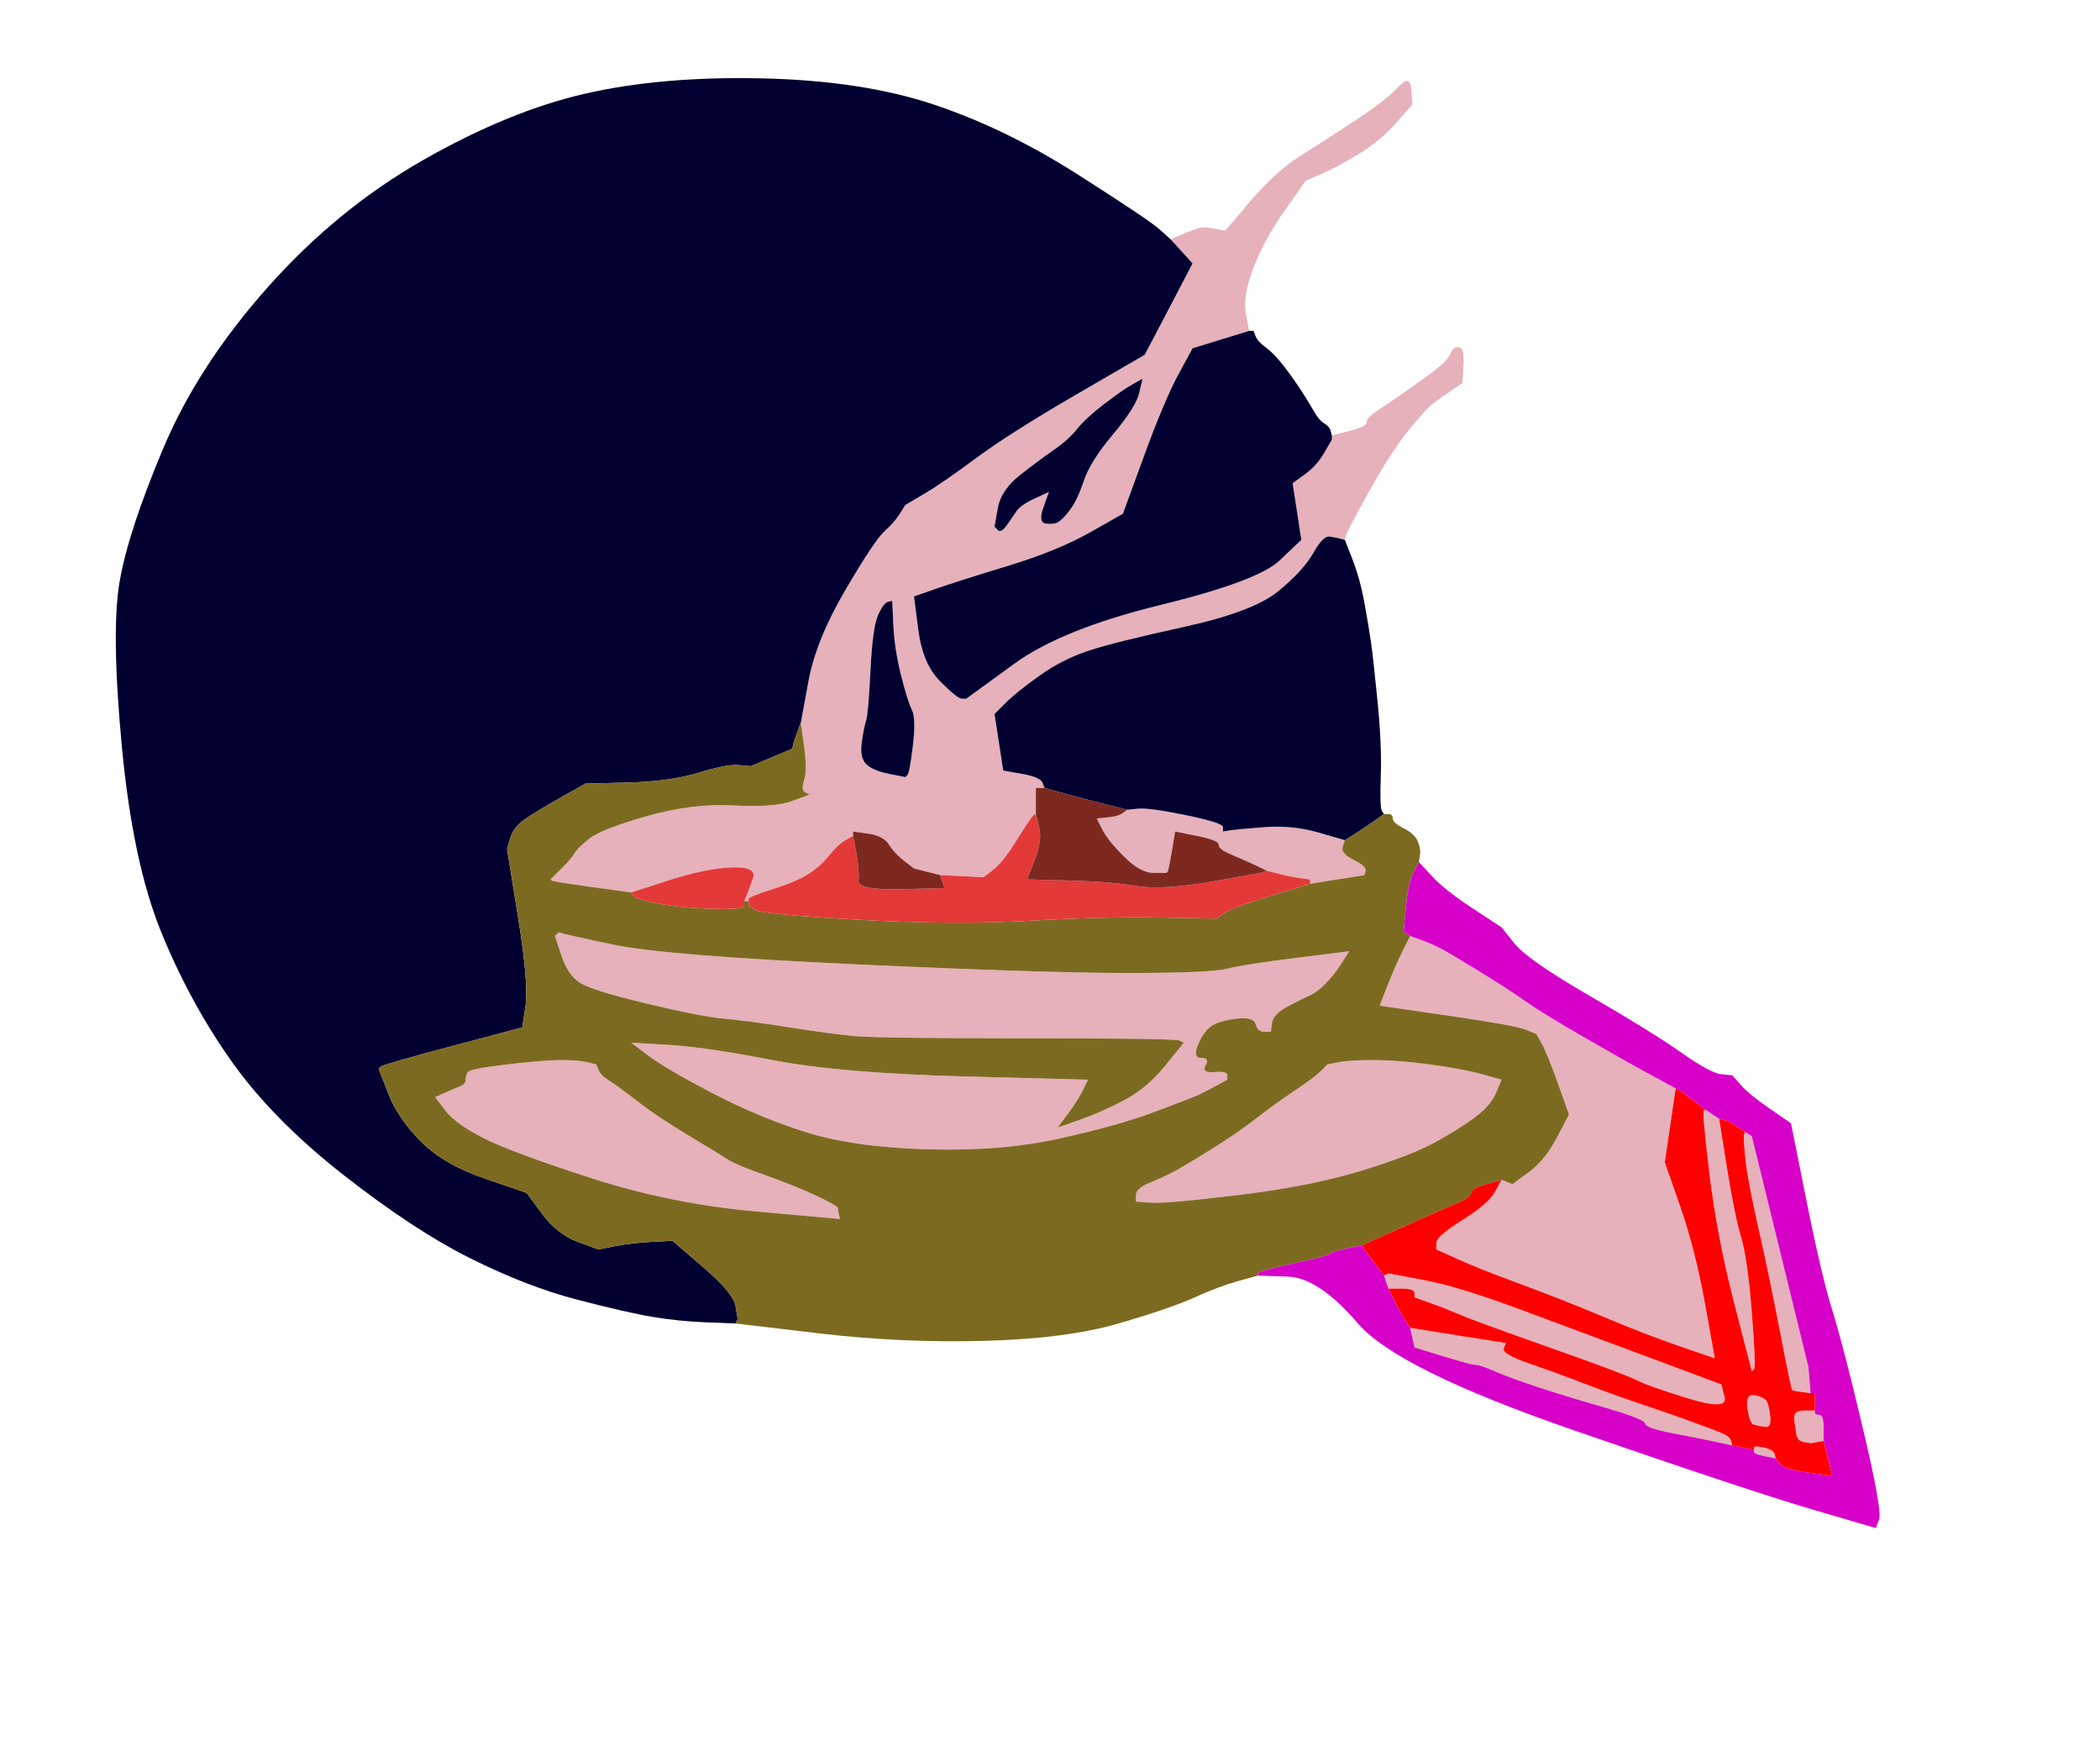 <?xml version='1.0' encoding='UTF-8' standalone='no'?>
<!-- Created with clker.com Crayon tracing tool http://www.clker.com) -->
<svg
   xmlns='http://www.w3.org/2000/svg'
   width='482.5'
   height='401'>
<path style='opacity:1;fill:#E6B1BA;fill-rule:evenodd;stroke:#000000;stroke-width:0px;stroke-linecap:butt;stroke-linejoin:miter;stroke-opacity:1'	  d='M 129 243.5 Q 133 243.5  135 244 L 137 244.5 L 137.5 245.75 Q 138 247  140 248.25 Q 142 249.5  146.5 253 Q 151 256.5  158.5 261 Q 166 265.5  167.5 266.5 Q 169 267.5  176 270 Q 183 272.5  187.75 274.75 Q 192.5 277  192.5 277.5 Q 192.5 278  192.75 279 L 193 280 L 173.5 278.25 Q 154 276.5  135.5 270.5 Q 117 264.5  110.75 261.25 Q 104.5 258  102.25 255 L 100 252 L 102.25 251 Q 104.5 250  105.75 249.5 Q 107 249  107 248 Q 107 247  107.5 246.25 Q 108 245.5  116.5 244.5 Q 125 243.5  129 243.5  Z 
' id='path2' />
<path style='opacity:1;fill:#E6B1BA;fill-rule:evenodd;stroke:#000000;stroke-width:0px;stroke-linecap:butt;stroke-linejoin:miter;stroke-opacity:1'	  d='M 286.25 72 L 287 76 L 280.5 78 L 274 80 L 270.75 86 Q 267.5 92  262.75 105 L 258 118 L 250.5 122.25 Q 243 126.5  231.5 130 Q 220 133.5  215 135.25 L 210 137 L 211 144.75 Q 212 152.5  216 156.5 Q 220 160.5  221 160.5 L 222 160.5 L 233 152.5 Q 244 144.5  266.5 139 Q 289 133.5  294 128.75 L 299 124 L 298 117.5 L 297 111 L 299.75 109 Q 302.5 107  303.25 104 L 304 101 L 305 100.5 L 306 100 L 310 99 Q 314 98  314 97 Q 314 96  316.25 94.5 Q 318.5 93  321.75 90.75 Q 325 88.5  328.75 85.75 Q 332.5 83  333.25 81.25 Q 334 79.5  335.25 79.75 Q 336.5 80  336.25 84 L 336 88 L 333.75 89.5 Q 331.5 91  329.5 92.5 Q 327.5 94  323.5 99 Q 319.5 104  314.5 113 Q 309.5 122  309.25 123 L 309 124 L 308 123.75 L 307 123.5 L 305.5 123.25 Q 304 123  301.75 127 Q 299.5 131  293.75 135.75 Q 288 140.5  272 144 Q 256 147.5  250 149.5 Q 244 151.5  238.75 155.25 Q 233.5 159  231 161.5 L 228.5 164 L 229.5 170.5 L 230.5 177 L 234.75 177.75 Q 239 178.5  239.5 179.75 L 240 181 L 239 181 L 238 181 L 238 184 L 238 187 L 237.5 187.25 Q 237 187.5  233.75 192.75 Q 230.5 198  228.25 199.75 L 226 201.5 L 221 201.25 L 216 201 L 213 200.25 L 210 199.5 L 207.75 197.75 Q 205.5 196  204.25 194 Q 203 192  199.5 191.5 L 196 191 L 196 191.5 L 196 192 L 194.25 193 Q 192.5 194  190.5 196.5 Q 188.5 199  185.75 200.75 Q 183 202.5  177.5 204.25 Q 172 206  172 206.5 L 172 207 L 171.5 207 L 171 207 L 171.5 205.75 L 172 204.5 L 173 201.75 Q 174 199  168 199.25 Q 162 199.5  153.5 202.25 L 145 205 L 136 203.75 Q 127 202.5  126.75 202.25 L 126.5 202 L 129 199.5 Q 131.5 197  132 196 Q 132.5 195  135.25 192.75 Q 138 190.5  148.5 187.5 Q 159 184.5  168.5 185 Q 178 185.5  182 184 L 186 182.5 L 185 182 Q 184 181.5  184.75 179.25 Q 185.5 177  184.75 171.5 L 184 166 L 185.75 156.5 Q 187.5 147  194.25 135.5 Q 201 124  203.25 122 Q 205.5 120  206.75 118 L 208 116 L 212.25 113.5 Q 216.5 111  224.25 105.25 Q 232 99.5  247.5 90.5 L 263 81.5 L 265.25 77.25 Q 267.5 73  270.75 66.75 L 274 60.5 L 271.5 57.75 L 269 55 L 269.5 54.75 L 270 54.5 L 273 53.25 Q 276 52  277.5 52.25 Q 279 52.5  280.25 52.75 L 281.5 53 L 287.25 46.25 Q 293 39.5  298.5 36 Q 304 32.5  311.25 27.75 Q 318.5 23  321.25 20 Q 324 17  324.25 20.5 L 324.5 24 L 320.75 28.25 Q 317 32.5  312 35.5 Q 307 38.5  303.5 40 L 300 41.5 L 295.25 48.25 Q 290.5 55  288 61.5 Q 285.5 68  286.25 72  Z 
M 204 138.25 L 205 138 L 205.25 143.5 Q 205.5 149  207 155 Q 208.5 161  209.5 163 Q 210.5 165  209.75 171.25 Q 209 177.5  208.5 178 L 208 178.5 L 204.25 177.75 Q 200.5 177  199 175.5 Q 197.5 174  198 170.5 Q 198.5 167  199 165.5 Q 199.5 164  200 154 Q 200.5 144  201.75 141.25 Q 203 138.5  204 138.25  Z 
M 260.25 88.25 L 262.5 87 L 261.75 90.25 Q 261 93.5  255.75 99.75 Q 250.5 106  249 110.5 Q 247.5 115  245.75 117.25 Q 244 119.5  243 120 Q 242 120.5  240.25 120.25 Q 238.5 120  239.75 116.5 L 241 113 L 237.75 114.5 Q 234.5 116  233.5 117.5 Q 232.5 119  231.25 120.75 Q 230 122.5  229.25 121.75 L 228.5 121 L 229.25 116.75 Q 230 112.5  234.5 109 Q 239 105.5  242.25 103.25 Q 245.5 101  247.5 98.5 Q 249.5 96  253.75 92.75 Q 258 89.5  260.25 88.25  Z 
' id='path6' />
<path style='opacity:1;fill:#E6B1BA;fill-rule:evenodd;stroke:#000000;stroke-width:0px;stroke-linecap:butt;stroke-linejoin:miter;stroke-opacity:1'	  d='M 128 214.5 Q 128.5 214  128.75 214.25 Q 129 214.5  141 217 Q 153 219.5  196.5 221.5 Q 240 223.5  259 223.5 Q 278 223.5  282 222.5 Q 286 221.5  298 220 L 310 218.5 L 308.25 221.25 Q 306.5 224  304.5 226 Q 302.5 228  300.75 228.75 Q 299 229.5  295.75 231.25 Q 292.5 233  292.25 235 L 292 237 L 290.5 237 Q 289 237  288.5 235.25 Q 288 233.5  284 234 Q 280 234.5  278.25 235.75 Q 276.5 237  275.25 240 Q 274 243  276 243 Q 278 243  277 244.75 Q 276 246.5  279 246.25 Q 282 246  282 247 L 282 248 L 279.25 249.5 Q 276.5 251  274.75 251.75 Q 273 252.5  265 255.5 Q 257 258.5  243.5 261.5 Q 230 264.5  213 264 Q 196 263.5  185 260 Q 174 256.5  163.5 251 Q 153 245.5  149 242.5 L 145 239.5 L 153.5 240 Q 162 240.5  177.5 243.5 Q 193 246.5  221.5 247.25 L 250 248 L 248.75 250.5 Q 247.5 253  245.25 256 L 243 259 L 248 257.25 Q 253 255.5  258.25 252.75 Q 263.5 250  267.75 244.75 L 272 239.5 L 271 239 Q 270 238.5  236 238.5 Q 202 238.5  196.5 238 Q 191 237.5  181.5 236 Q 172 234.5  166.5 234 Q 161 233.5  148.5 230.5 Q 136 227.5  133.25 225.75 Q 130.5 224  129 219.5 L 127.5 215 L 128 214.5  Z 
' id='path8' />
<path style='opacity:1;fill:#E6B1BA;fill-rule:evenodd;stroke:#000000;stroke-width:0px;stroke-linecap:butt;stroke-linejoin:miter;stroke-opacity:1'	  d='M 303 191.25 L 309 193 L 308.5 194.5 Q 308 196  311 197.5 Q 314 199  313.75 200 L 313.5 201 L 307.25 202 L 301 203 L 301 202.5 L 301 202 L 299 201.75 Q 297 201.5  294 200.75 L 291 200 L 289.5 199.25 Q 288 198.5  286.25 197.75 Q 284.5 197  282.25 196 Q 280 195  280 194 Q 280 193  275 192 L 270 191 L 269.25 195.5 Q 268.5 200  268.25 200.25 L 268 200.5 L 265 200.5 Q 262 200.5  258.25 196.75 Q 254.5 193  253.25 190.5 L 252 188 L 254.5 187.75 Q 257 187.5  258 186.75 L 259 186 L 261.5 185.75 Q 264 185.5  272.5 187.25 Q 281 189  281 190 L 281 191 L 282.5 190.75 Q 284 190.5  290.5 190 Q 297 189.5  303 191.25  Z 
' id='path10' />
<path style='opacity:1;fill:#E6B1BA;fill-rule:evenodd;stroke:#000000;stroke-width:0px;stroke-linecap:butt;stroke-linejoin:miter;stroke-opacity:1'	  d='M 315.5 243.5 Q 321 243.5  328.5 244.5 Q 336 245.5  340.5 246.75 L 345 248 L 343.75 251 Q 342.5 254  338.75 256.75 Q 335 259.5  329.5 262.5 Q 324 265.5  312.5 269 Q 301 272.5  284.5 274.5 Q 268 276.5  264.5 276.25 L 261 276 L 261 274.5 Q 261 273  264 271.75 Q 267 270.5  269 269.5 Q 271 268.5  277.5 264.5 Q 284 260.5  288.5 257 Q 293 253.5  297.5 250.5 Q 302 247.5  303.5 246 L 305 244.5 L 307.5 244 Q 310 243.5  315.5 243.5  Z 
' id='path12' />
<path style='opacity:1;fill:#E6B1BA;fill-rule:evenodd;stroke:#000000;stroke-width:0px;stroke-linecap:butt;stroke-linejoin:miter;stroke-opacity:1'	  d='M 322.25 218.5 L 324 215 L 326.75 216 Q 329.5 217  331.75 218.25 Q 334 219.5  340.5 223.5 Q 347 227.5  350.5 230 Q 354 232.5  363.5 238 Q 373 243.5  379 246.75 L 385 250 L 383.75 258.5 L 382.5 267 L 386 277 Q 389.5 287  391.75 299.5 L 394 312 L 386 309.25 Q 378 306.5  368.5 302.5 Q 359 298.5  349.5 295 Q 340 291.5  335 289.25 L 330 287 L 330 285.5 Q 330 284  336 280.25 Q 342 276.5  343.5 273.75 L 345 271 L 346.25 271.5 L 347.5 272 L 351.25 269.25 Q 355 266.5  357.75 261.25 L 360.5 256 L 358 249 Q 355.5 242  354.25 239.75 L 353 237.5 L 350.5 236.5 Q 348 235.5  332.5 233.25 L 317 231 L 318.75 226.5 Q 320.5 222  322.25 218.5  Z 
' id='path14' />
<path style='opacity:1;fill:#E6B1BA;fill-rule:evenodd;stroke:#000000;stroke-width:0px;stroke-linecap:butt;stroke-linejoin:miter;stroke-opacity:1'	  d='M 322 296 L 319 296 L 318.5 294.5 L 318 293 L 318.5 292.75 L 319 292.5 L 327 294 Q 335 295.5  348.5 300.5 Q 362 305.5  378.75 311.75 L 395.5 318 L 396.25 321 Q 397 324  388 321.25 Q 379 318.5  376 317 Q 373 315.5  356 309.5 Q 339 303.5  335.5 302 Q 332 300.5  328.5 299.25 L 325 298 L 325 297 Q 325 296  322 296  Z 
' id='path16' />
<path style='opacity:1;fill:#E6B1BA;fill-rule:evenodd;stroke:#000000;stroke-width:0px;stroke-linecap:butt;stroke-linejoin:miter;stroke-opacity:1'	  d='M 324.5 307.25 L 324 305 L 335 306.75 L 346 308.5 L 345.5 309.75 Q 345 311  351.5 313.25 Q 358 315.5  364.5 318 Q 371 320.5  377 322.5 Q 383 324.5  388.5 326.5 Q 394 328.5  395.75 329.25 Q 397.5 330  397.75 331 L 398 332 L 394.5 331.25 Q 391 330.5  384.5 329.25 Q 378 328  378 327 Q 378 326  368.5 323.25 Q 359 320.5  353 318.5 Q 347 316.5  343.5 315 Q 340 313.5  339 313.5 Q 338 313.5  331.5 311.5 L 325 309.5 L 324.5 307.25  Z 
' id='path18' />
<path style='opacity:1;fill:#E6B1BA;fill-rule:evenodd;stroke:#000000;stroke-width:0px;stroke-linecap:butt;stroke-linejoin:miter;stroke-opacity:1'	  d='M 391.5 255 L 392 255 L 393.5 256 L 395 257 L 396.75 268 Q 398.5 279  400 284 Q 401.5 289  402.5 301.5 Q 403.5 314  403 314.5 L 402.5 315 L 398.5 299.5 Q 394.5 284  392.75 269.5 Q 391 255  391.5 255  Z 
' id='path20' />
<path style='opacity:1;fill:#E6B1BA;fill-rule:evenodd;stroke:#000000;stroke-width:0px;stroke-linecap:butt;stroke-linejoin:miter;stroke-opacity:1'	  d='M 400.75 260.5 L 401 260 L 401.75 260.5 L 402.5 261 L 409 287.5 L 415.5 314 L 415.75 317 L 416 320 L 414 319.75 Q 412 319.5  411.75 319.25 Q 411.5 319  409 306 Q 406.5 293  404 282 Q 401.5 271  401 266 Q 400.5 261  400.75 260.5  Z 
' id='path22' />
<path style='opacity:1;fill:#E6B1BA;fill-rule:evenodd;stroke:#000000;stroke-width:0px;stroke-linecap:butt;stroke-linejoin:miter;stroke-opacity:1'	  d='M 401.5 323.5 Q 401 320  403.25 320.5 Q 405.5 321  406 322 Q 406.5 323  406.75 325.5 Q 407 328  405.5 327.75 L 404 327.5 L 403 327.25 Q 402 327  401.5 323.5  Z 
' id='path24' />
<path style='opacity:1;fill:#E6B1BA;fill-rule:evenodd;stroke:#000000;stroke-width:0px;stroke-linecap:butt;stroke-linejoin:miter;stroke-opacity:1'	  d='M 407.75 334 L 408 335 L 405.5 334.5 Q 403 334  403 333.5 L 403 333 L 403 332.5 Q 403 332  405.25 332.5 Q 407.5 333  407.75 334  Z 
' id='path26' />
<path style='opacity:1;fill:#E6B1BA;fill-rule:evenodd;stroke:#000000;stroke-width:0px;stroke-linecap:butt;stroke-linejoin:miter;stroke-opacity:1'	  d='M 414.5 324 L 417 324 L 417 324.5 Q 417 325  418 325 Q 419 325  419 328 L 419 331 L 417.5 331.25 L 416 331.5 L 414.5 331.25 Q 413 331  412.75 329.5 L 412.5 328 L 412.25 326 Q 412 324  414.5 324  Z 
' id='path28' />
<path style='opacity:1;fill:#010030;fill-rule:evenodd;stroke:#000000;stroke-width:0px;stroke-linecap:butt;stroke-linejoin:miter;stroke-opacity:1'	  d='M 266.5 52.75 L 269 55 L 271.5 57.75 L 274 60.5 L 270.75 66.75 Q 267.5 73  265.25 77.25 L 263 81.5 L 247.5 90.5 Q 232 99.5  224.25 105.25 Q 216.5 111  212.25 113.5 L 208 116 L 206.75 118 Q 205.5 120  203.25 122 Q 201 124  194.25 135.5 Q 187.5 147  185.75 156.5 L 184 166 L 183.25 168 Q 182.5 170  182.25 171 L 182 172 L 177.25 174 L 172.5 176 L 169.75 175.75 Q 167 175.5  160.5 177.5 Q 154 179.5  144.25 179.75 L 134.5 180 L 128.75 183.25 Q 123 186.5  120.5 188.25 Q 118 190  117.25 192.5 L 116.5 195 L 119 210.5 Q 121.5 226  120.75 231 L 120 236 L 104 240.25 Q 88 244.5  87.5 245 L 87 245.5 L 89.25 251.25 Q 91.5 257  96.75 262.25 Q 102 267.5  111.5 270.75 L 121 274 L 124.5 278.75 Q 128 283.5  132.75 285.25 L 137.5 287 L 141.25 286.25 Q 145 285.5  149.75 285.25 L 154.5 285 L 161.5 291 Q 168.5 297  169 300 L 169.5 303 L 169.25 303.5 L 169 304 L 162.5 303.75 Q 156 303.5  150 302.5 Q 144 301.5  132.5 298.5 Q 121 295.5  108 289 Q 95 282.5  78.75 269.75 Q 62.5 257  53 243.5 Q 43.5 230  37 214 Q 30.5 198  28 171.5 Q 25.5 145  27.5 133.5 Q 29.5 122  37.5 103 Q 45.5 84  61.5 66 Q 77.5 48  97.25 36.75 Q 117 25.5  134.5 21.5 Q 152 17.5  175 18 Q 198 18.5  214.5 24 Q 231 29.5  247.5 40 Q 264 50.5  266.5 52.75  Z 
' id='path30' />
<path style='opacity:1;fill:#010030;fill-rule:evenodd;stroke:#000000;stroke-width:0px;stroke-linecap:butt;stroke-linejoin:miter;stroke-opacity:1'	  d='M 204 138.25 L 205 138 L 205.25 143.5 Q 205.5 149  207 155 Q 208.5 161  209.5 163 Q 210.5 165  209.75 171.25 Q 209 177.5  208.5 178 L 208 178.5 L 204.25 177.75 Q 200.5 177  199 175.5 Q 197.5 174  198 170.5 Q 198.5 167  199 165.5 Q 199.5 164  200 154 Q 200.5 144  201.75 141.25 Q 203 138.5  204 138.25  Z 
' id='path32' />
<path style='opacity:1;fill:#010030;fill-rule:evenodd;stroke:#000000;stroke-width:0px;stroke-linecap:butt;stroke-linejoin:miter;stroke-opacity:1'	  d='M 280.5 78 L 287 76 L 287.5 76 L 288 76 L 288.5 77.25 Q 289 78.5  290.75 79.75 Q 292.5 81  294.5 83.5 Q 296.5 86  298.5 89 Q 300.5 92  301.75 94.25 Q 303 96.5  304.25 97.25 Q 305.5 98  305.75 99 L 306 100 L 306 100.5 L 306 101 L 304.25 104 Q 302.5 107  299.75 109 L 297 111 L 298 117.5 L 299 124 L 294 128.75 Q 289 133.5  266.5 139 Q 244 144.5  233 152.5 L 222 160.5 L 221 160.5 Q 220 160.5  216 156.5 Q 212 152.5  211 144.75 L 210 137 L 215 135.25 Q 220 133.5  231.5 130 Q 243 126.5  250.5 122.25 L 258 118 L 262.75 105 Q 267.5 92  270.75 86 L 274 80 L 280.5 78  Z 
' id='path34' />
<path style='opacity:1;fill:#010030;fill-rule:evenodd;stroke:#000000;stroke-width:0px;stroke-linecap:butt;stroke-linejoin:miter;stroke-opacity:1'	  d='M 260.25 88.25 L 262.5 87 L 261.75 90.25 Q 261 93.5  255.75 99.75 Q 250.5 106  249 110.5 Q 247.5 115  245.75 117.25 Q 244 119.5  243 120 Q 242 120.5  240.25 120.25 Q 238.5 120  239.75 116.5 L 241 113 L 237.75 114.5 Q 234.5 116  233.5 117.5 Q 232.5 119  231.25 120.75 Q 230 122.5  229.25 121.75 L 228.5 121 L 229.25 116.75 Q 230 112.5  234.5 109 Q 239 105.5  242.25 103.25 Q 245.5 101  247.5 98.5 Q 249.5 96  253.75 92.75 Q 258 89.5  260.25 88.25  Z 
' id='path36' />
<path style='opacity:1;fill:#010030;fill-rule:evenodd;stroke:#000000;stroke-width:0px;stroke-linecap:butt;stroke-linejoin:miter;stroke-opacity:1'	  d='M 308 123.75 L 309 124 L 310.75 128.5 Q 312.5 133  313.5 138.5 Q 314.5 144  315 147.5 Q 315.5 151  316.5 161 Q 317.5 171  317.25 178.25 Q 317 185.5  317.5 186.25 L 318 187 L 315.5 188.75 Q 313 190.5  311 191.75 L 309 193 L 303 191.25 Q 297 189.5  290.5 190 Q 284 190.5  282.5 190.75 L 281 191 L 281 190 Q 281 189  272.5 187.25 Q 264 185.5  261.5 185.75 L 259 186 L 254 184.75 Q 249 183.5  244.5 182.25 L 240 181 L 239.5 179.75 Q 239 178.5  234.75 177.75 L 230.5 177 L 229.5 170.5 L 228.5 164 L 231 161.5 Q 233.5 159  238.75 155.25 Q 244 151.5  250 149.5 Q 256 147.5  272 144 Q 288 140.5  293.75 135.75 Q 299.5 131  301.75 127 Q 304 123  305.5 123.25 L 307 123.5 L 308 123.75  Z 
' id='path38' />
<path style='opacity:1;fill:#7D6A21;fill-rule:evenodd;stroke:#000000;stroke-width:0px;stroke-linecap:butt;stroke-linejoin:miter;stroke-opacity:1'	  d='M 183.25 168 L 184 166 L 184.75 171.5 Q 185.5 177  184.75 179.25 Q 184 181.5  185 182 L 186 182.5 L 182 184 Q 178 185.5  168.5 185 Q 159 184.5  148.5 187.5 Q 138 190.5  135.25 192.75 Q 132.5 195  132 196 Q 131.5 197  129 199.5 L 126.5 202 L 126.75 202.25 Q 127 202.5  136 203.75 L 145 205 L 145.5 205.75 Q 146 206.5  151 207.5 Q 156 208.5  163.5 208.75 Q 171 209  171 208 L 171 207 L 171.5 207 L 172 207 L 172 207.5 L 172 208 L 173.5 209 Q 175 210  197 211.25 Q 219 212.5  236.5 211.5 Q 254 210.5  266.75 210.75 L 279.5 211 L 281.25 209.75 Q 283 208.5  292 205.75 L 301 203 L 307.25 202 L 313.5 201 L 313.75 200 Q 314 199  311 197.5 Q 308 196  308.5 194.5 L 309 193 L 311 191.75 Q 313 190.5  315.5 188.75 L 318 187 L 319 187 Q 320 187  320 188 Q 320 189  322.5 190.25 Q 325 191.5  325.75 193.25 Q 326.5 195  326.25 196.5 L 326 198 L 324.75 200.5 Q 323.5 203  323 208.5 L 322.5 214 L 323.25 214.5 L 324 215 L 322.25 218.5 Q 320.5 222  318.75 226.5 L 317 231 L 332.5 233.25 Q 348 235.5  350.5 236.5 L 353 237.5 L 354.25 239.75 Q 355.5 242  358 249 L 360.5 256 L 357.75 261.25 Q 355 266.5  351.25 269.25 L 347.5 272 L 346.25 271.5 L 345 271 L 341.5 272 Q 338 273  338 274 Q 338 275  335 276.25 Q 332 277.5  322.5 281.75 L 313 286 L 309.5 286.75 Q 306 287.5  305.5 288 Q 305 288.5  297 290.25 Q 289 292  289 292.5 L 289 293 L 284.5 294.25 Q 280 295.5  274.5 298 Q 269 300.5  257 304 Q 245 307.5  226 308 Q 207 308.5  188 306.25 L 169 304 L 169.25 303.5 L 169.5 303 L 169 300 Q 168.5 297  161.5 291 L 154.5 285 L 149.75 285.25 Q 145 285.5  141.25 286.25 L 137.5 287 L 132.75 285.25 Q 128 283.5  124.5 278.75 L 121 274 L 111.5 270.75 Q 102 267.5  96.75 262.25 Q 91.5 257  89.25 251.25 L 87 245.5 L 87.5 245 Q 88 244.5  104 240.25 L 120 236 L 120.75 231 Q 121.5 226  119 210.5 L 116.5 195 L 117.25 192.5 Q 118 190  120.5 188.25 Q 123 186.5  128.75 183.25 L 134.5 180 L 144.25 179.75 Q 154 179.5  160.5 177.5 Q 167 175.5  169.75 175.75 L 172.5 176 L 177.25 174 L 182 172 L 182.25 171 Q 182.5 170  183.25 168  Z 
M 129 243.5 Q 133 243.5  135 244 L 137 244.5 L 137.5 245.75 Q 138 247  140 248.25 Q 142 249.5  146.5 253 Q 151 256.5  158.5 261 Q 166 265.5  167.5 266.5 Q 169 267.5  176 270 Q 183 272.5  187.75 274.75 Q 192.5 277  192.5 277.5 Q 192.5 278  192.75 279 L 193 280 L 173.5 278.25 Q 154 276.5  135.5 270.5 Q 117 264.5  110.75 261.25 Q 104.5 258  102.25 255 L 100 252 L 102.25 251 Q 104.5 250  105.75 249.5 Q 107 249  107 248 Q 107 247  107.5 246.25 Q 108 245.5  116.5 244.5 Q 125 243.5  129 243.5  Z 
M 128 214.5 Q 128.5 214  128.75 214.25 Q 129 214.5  141 217 Q 153 219.5  196.5 221.5 Q 240 223.5  259 223.5 Q 278 223.5  282 222.5 Q 286 221.5  298 220 L 310 218.5 L 308.25 221.25 Q 306.5 224  304.5 226 Q 302.5 228  300.75 228.75 Q 299 229.5  295.75 231.25 Q 292.5 233  292.25 235 L 292 237 L 290.5 237 Q 289 237  288.5 235.25 Q 288 233.5  284 234 Q 280 234.5  278.25 235.75 Q 276.5 237  275.25 240 Q 274 243  276 243 Q 278 243  277 244.75 Q 276 246.5  279 246.25 Q 282 246  282 247 L 282 248 L 279.25 249.5 Q 276.5 251  274.75 251.75 Q 273 252.5  265 255.5 Q 257 258.5  243.5 261.5 Q 230 264.5  213 264 Q 196 263.5  185 260 Q 174 256.5  163.5 251 Q 153 245.5  149 242.5 L 145 239.5 L 153.5 240 Q 162 240.5  177.5 243.5 Q 193 246.5  221.5 247.25 L 250 248 L 248.75 250.5 Q 247.5 253  245.25 256 L 243 259 L 248 257.25 Q 253 255.5  258.25 252.75 Q 263.5 250  267.75 244.75 L 272 239.5 L 271 239 Q 270 238.5  236 238.5 Q 202 238.5  196.5 238 Q 191 237.5  181.5 236 Q 172 234.5  166.5 234 Q 161 233.5  148.5 230.5 Q 136 227.5  133.25 225.75 Q 130.5 224  129 219.5 L 127.5 215 L 128 214.5  Z 
M 315.5 243.5 Q 321 243.5  328.5 244.5 Q 336 245.5  340.5 246.75 L 345 248 L 343.75 251 Q 342.5 254  338.75 256.75 Q 335 259.5  329.5 262.5 Q 324 265.5  312.5 269 Q 301 272.5  284.5 274.5 Q 268 276.5  264.5 276.25 L 261 276 L 261 274.5 Q 261 273  264 271.75 Q 267 270.5  269 269.5 Q 271 268.5  277.5 264.5 Q 284 260.5  288.5 257 Q 293 253.5  297.5 250.5 Q 302 247.5  303.5 246 L 305 244.5 L 307.5 244 Q 310 243.5  315.5 243.5  Z 
' id='path43' />
<path style='opacity:1;fill:#E33939;fill-rule:evenodd;stroke:#000000;stroke-width:0px;stroke-linecap:butt;stroke-linejoin:miter;stroke-opacity:1'	  d='M 171.5 205.75 L 171 207 L 171 208 Q 171 209  163.5 208.75 Q 156 208.5  151 207.5 Q 146 206.5  145.5 205.75 L 145 205 L 153.5 202.25 Q 162 199.5  168 199.25 Q 174 199  173 201.75 L 172 204.5 L 171.5 205.75  Z 
' id='path45' />
<path style='opacity:1;fill:#E33939;fill-rule:evenodd;stroke:#000000;stroke-width:0px;stroke-linecap:butt;stroke-linejoin:miter;stroke-opacity:1'	  d='M 237.5 187.25 L 238 187 L 238.75 190 Q 239.5 193  237.75 197.5 L 236 202 L 245.5 202.25 Q 255 202.5  261 203.5 Q 267 204.5  278.5 202.5 Q 290 200.5  290.5 200.25 L 291 200 L 294 200.75 Q 297 201.5  299 201.75 L 301 202 L 301 202.5 L 301 203 L 292 205.75 Q 283 208.5  281.25 209.75 L 279.5 211 L 266.75 210.75 Q 254 210.5  236.5 211.5 Q 219 212.5  197 211.25 Q 175 210  173.5 209 L 172 208 L 172 207.5 L 172 207 L 172 206.5 Q 172 206  177.5 204.25 Q 183 202.5  185.75 200.75 Q 188.5 199  190.5 196.5 Q 192.5 194  194.25 193 L 196 192 L 196.75 196 Q 197.5 200  197.25 202.25 Q 197 204.5  207 204.25 L 217 204 L 216.5 202.5 L 216 201 L 221 201.25 L 226 201.5 L 228.25 199.75 Q 230.5 198  233.75 192.75 Q 237 187.5  237.5 187.25  Z 
' id='path47' />
<path style='opacity:1;fill:#7D2920;fill-rule:evenodd;stroke:#000000;stroke-width:0px;stroke-linecap:butt;stroke-linejoin:miter;stroke-opacity:1'	  d='M 213 200.25 L 216 201 L 216.5 202.5 L 217 204 L 207 204.25 Q 197 204.5  197.25 202.25 Q 197.5 200  196.75 196 L 196 192 L 196 191.5 L 196 191 L 199.5 191.5 Q 203 192  204.25 194 Q 205.5 196  207.75 197.75 L 210 199.5 L 213 200.25  Z 
' id='path49' />
<path style='opacity:1;fill:#7D2920;fill-rule:evenodd;stroke:#000000;stroke-width:0px;stroke-linecap:butt;stroke-linejoin:miter;stroke-opacity:1'	  d='M 239 181 L 240 181 L 244.5 182.25 Q 249 183.5  254 184.75 L 259 186 L 258 186.75 Q 257 187.5  254.5 187.75 L 252 188 L 253.25 190.5 Q 254.5 193  258.25 196.75 Q 262 200.5  265 200.5 L 268 200.5 L 268.25 200.25 Q 268.5 200  269.25 195.5 L 270 191 L 275 192 Q 280 193  280 194 Q 280 195  282.25 196 Q 284.5 197  286.25 197.75 Q 288 198.5  289.5 199.25 L 291 200 L 290.5 200.25 Q 290 200.5  278.5 202.5 Q 267 204.5  261 203.5 Q 255 202.5  245.5 202.25 L 236 202 L 237.75 197.5 Q 239.5 193  238.75 190 L 238 187 L 238 184 L 238 181 L 239 181  Z 
' id='path51' />
<path style='opacity:1;fill:#D600C8;fill-rule:evenodd;stroke:#000000;stroke-width:0px;stroke-linecap:butt;stroke-linejoin:miter;stroke-opacity:1'	  d='M 324.75 200.5 L 326 198 L 329 201.25 Q 332 204.5  338.5 208.75 L 345 213 L 348 216.75 Q 351 220.5  365.25 228.75 Q 379.5 237  386.25 241.75 Q 393 246.5  395.5 246.75 L 398 247 L 400 249.25 Q 402 251.5  406.75 254.75 L 411.5 258 L 415 275.5 Q 418.5 293  421 301 Q 423.5 309  428 328 Q 432.5 347  431.75 349 L 431 351 L 416.5 346.75 Q 402 342.5  361.5 328.5 Q 321 314.5  312 304 Q 303 293.5  296 293.25 L 289 293 L 289 292.5 Q 289 292  297 290.25 Q 305 288.5  305.5 288 Q 306 287.5  309.5 286.75 L 313 286 L 313.25 286.5 L 313.5 287 L 315.75 290 L 318 293 L 318.5 294.5 L 319 296 L 320.25 298.5 Q 321.5 301  322.75 303 L 324 305 L 324.5 307.25 L 325 309.5 L 331.5 311.5 Q 338 313.5  339 313.5 Q 340 313.5  343.5 315 Q 347 316.5  353 318.5 Q 359 320.5  368.5 323.25 Q 378 326  378 327 Q 378 328  384.5 329.25 Q 391 330.5  394.5 331.25 L 398 332 L 400.5 332.5 L 403 333 L 403 333.5 Q 403 334  405.5 334.5 L 408 335 L 409 336.25 Q 410 337.5  415.5 338.25 L 421 339 L 420 335 L 419 331 L 419 328 Q 419 325  418 325 Q 417 325  417 324.5 L 417 324 L 417 322 L 417 320 L 416.5 320 L 416 320 L 415.75 317 L 415.5 314 L 409 287.5 L 402.5 261 L 401.75 260.5 L 401 260 L 399 258.75 L 397 257.5 L 396 257.25 L 395 257 L 393.5 256 L 392 255 L 391 254.25 Q 390 253.5  388 252 L 386 250.5 L 385.5 250.25 L 385 250 L 379 246.75 Q 373 243.5  363.5 238 Q 354 232.5  350.5 230 Q 347 227.5  340.5 223.5 Q 334 219.5  331.75 218.25 Q 329.5 217  326.75 216 L 324 215 L 323.25 214.5 L 322.5 214 L 323 208.5 Q 323.5 203  324.75 200.5  Z 
' id='path53' />
<path style='opacity:1;fill:#FF0000;fill-rule:evenodd;stroke:#000000;stroke-width:0px;stroke-linecap:butt;stroke-linejoin:miter;stroke-opacity:1'	  d='M 383.75 258.5 L 385 250 L 385.5 250.25 L 386 250.5 L 388 252 Q 390 253.5  391 254.25 L 392 255 L 391.5 255 Q 391 255  392.75 269.5 Q 394.5 284  398.5 299.5 L 402.5 315 L 403 314.5 Q 403.5 314  402.5 301.5 Q 401.5 289  400 284 Q 398.5 279  396.75 268 L 395 257 L 396 257.25 L 397 257.5 L 399 258.75 L 401 260 L 400.75 260.5 Q 400.5 261  401 266 Q 401.5 271  404 282 Q 406.5 293  409 306 Q 411.5 319  411.75 319.25 Q 412 319.5  414 319.75 L 416 320 L 416.5 320 L 417 320 L 417 322 L 417 324 L 414.5 324 Q 412 324  412.25 326 L 412.5 328 L 412.75 329.5 Q 413 331  414.5 331.25 L 416 331.5 L 417.5 331.25 L 419 331 L 420 335 L 421 339 L 415.5 338.25 Q 410 337.5  409 336.25 L 408 335 L 407.75 334 Q 407.5 333  405.25 332.5 Q 403 332  403 332.5 L 403 333 L 400.5 332.5 L 398 332 L 397.75 331 Q 397.5 330  395.75 329.25 Q 394 328.5  388.5 326.5 Q 383 324.5  377 322.5 Q 371 320.5  364.5 318 Q 358 315.5  351.5 313.25 Q 345 311  345.5 309.75 L 346 308.5 L 335 306.75 L 324 305 L 322.75 303 Q 321.5 301  320.25 298.5 L 319 296 L 322 296 Q 325 296  325 297 L 325 298 L 328.5 299.25 Q 332 300.5  335.5 302 Q 339 303.5  356 309.5 Q 373 315.5  376 317 Q 379 318.5  388 321.25 Q 397 324  396.25 321 L 395.5 318 L 378.75 311.75 Q 362 305.5  348.5 300.5 Q 335 295.5  327 294 L 319 292.5 L 318.5 292.75 L 318 293 L 315.75 290 L 313.5 287 L 313.25 286.5 L 313 286 L 322.5 281.75 Q 332 277.5  335 276.25 Q 338 275  338 274 Q 338 273  341.5 272 L 345 271 L 343.5 273.75 Q 342 276.5  336 280.25 Q 330 284  330 285.5 L 330 287 L 335 289.25 Q 340 291.5  349.5 295 Q 359 298.5  368.5 302.5 Q 378 306.5  386 309.25 L 394 312 L 391.75 299.5 Q 389.5 287  386 277 L 382.5 267 L 383.75 258.5  Z 
M 401.5 323.5 Q 401 320  403.25 320.5 Q 405.5 321  406 322 Q 406.5 323  406.75 325.5 Q 407 328  405.5 327.75 L 404 327.5 L 403 327.25 Q 402 327  401.5 323.5  Z 
' id='path56' />

</svg>
